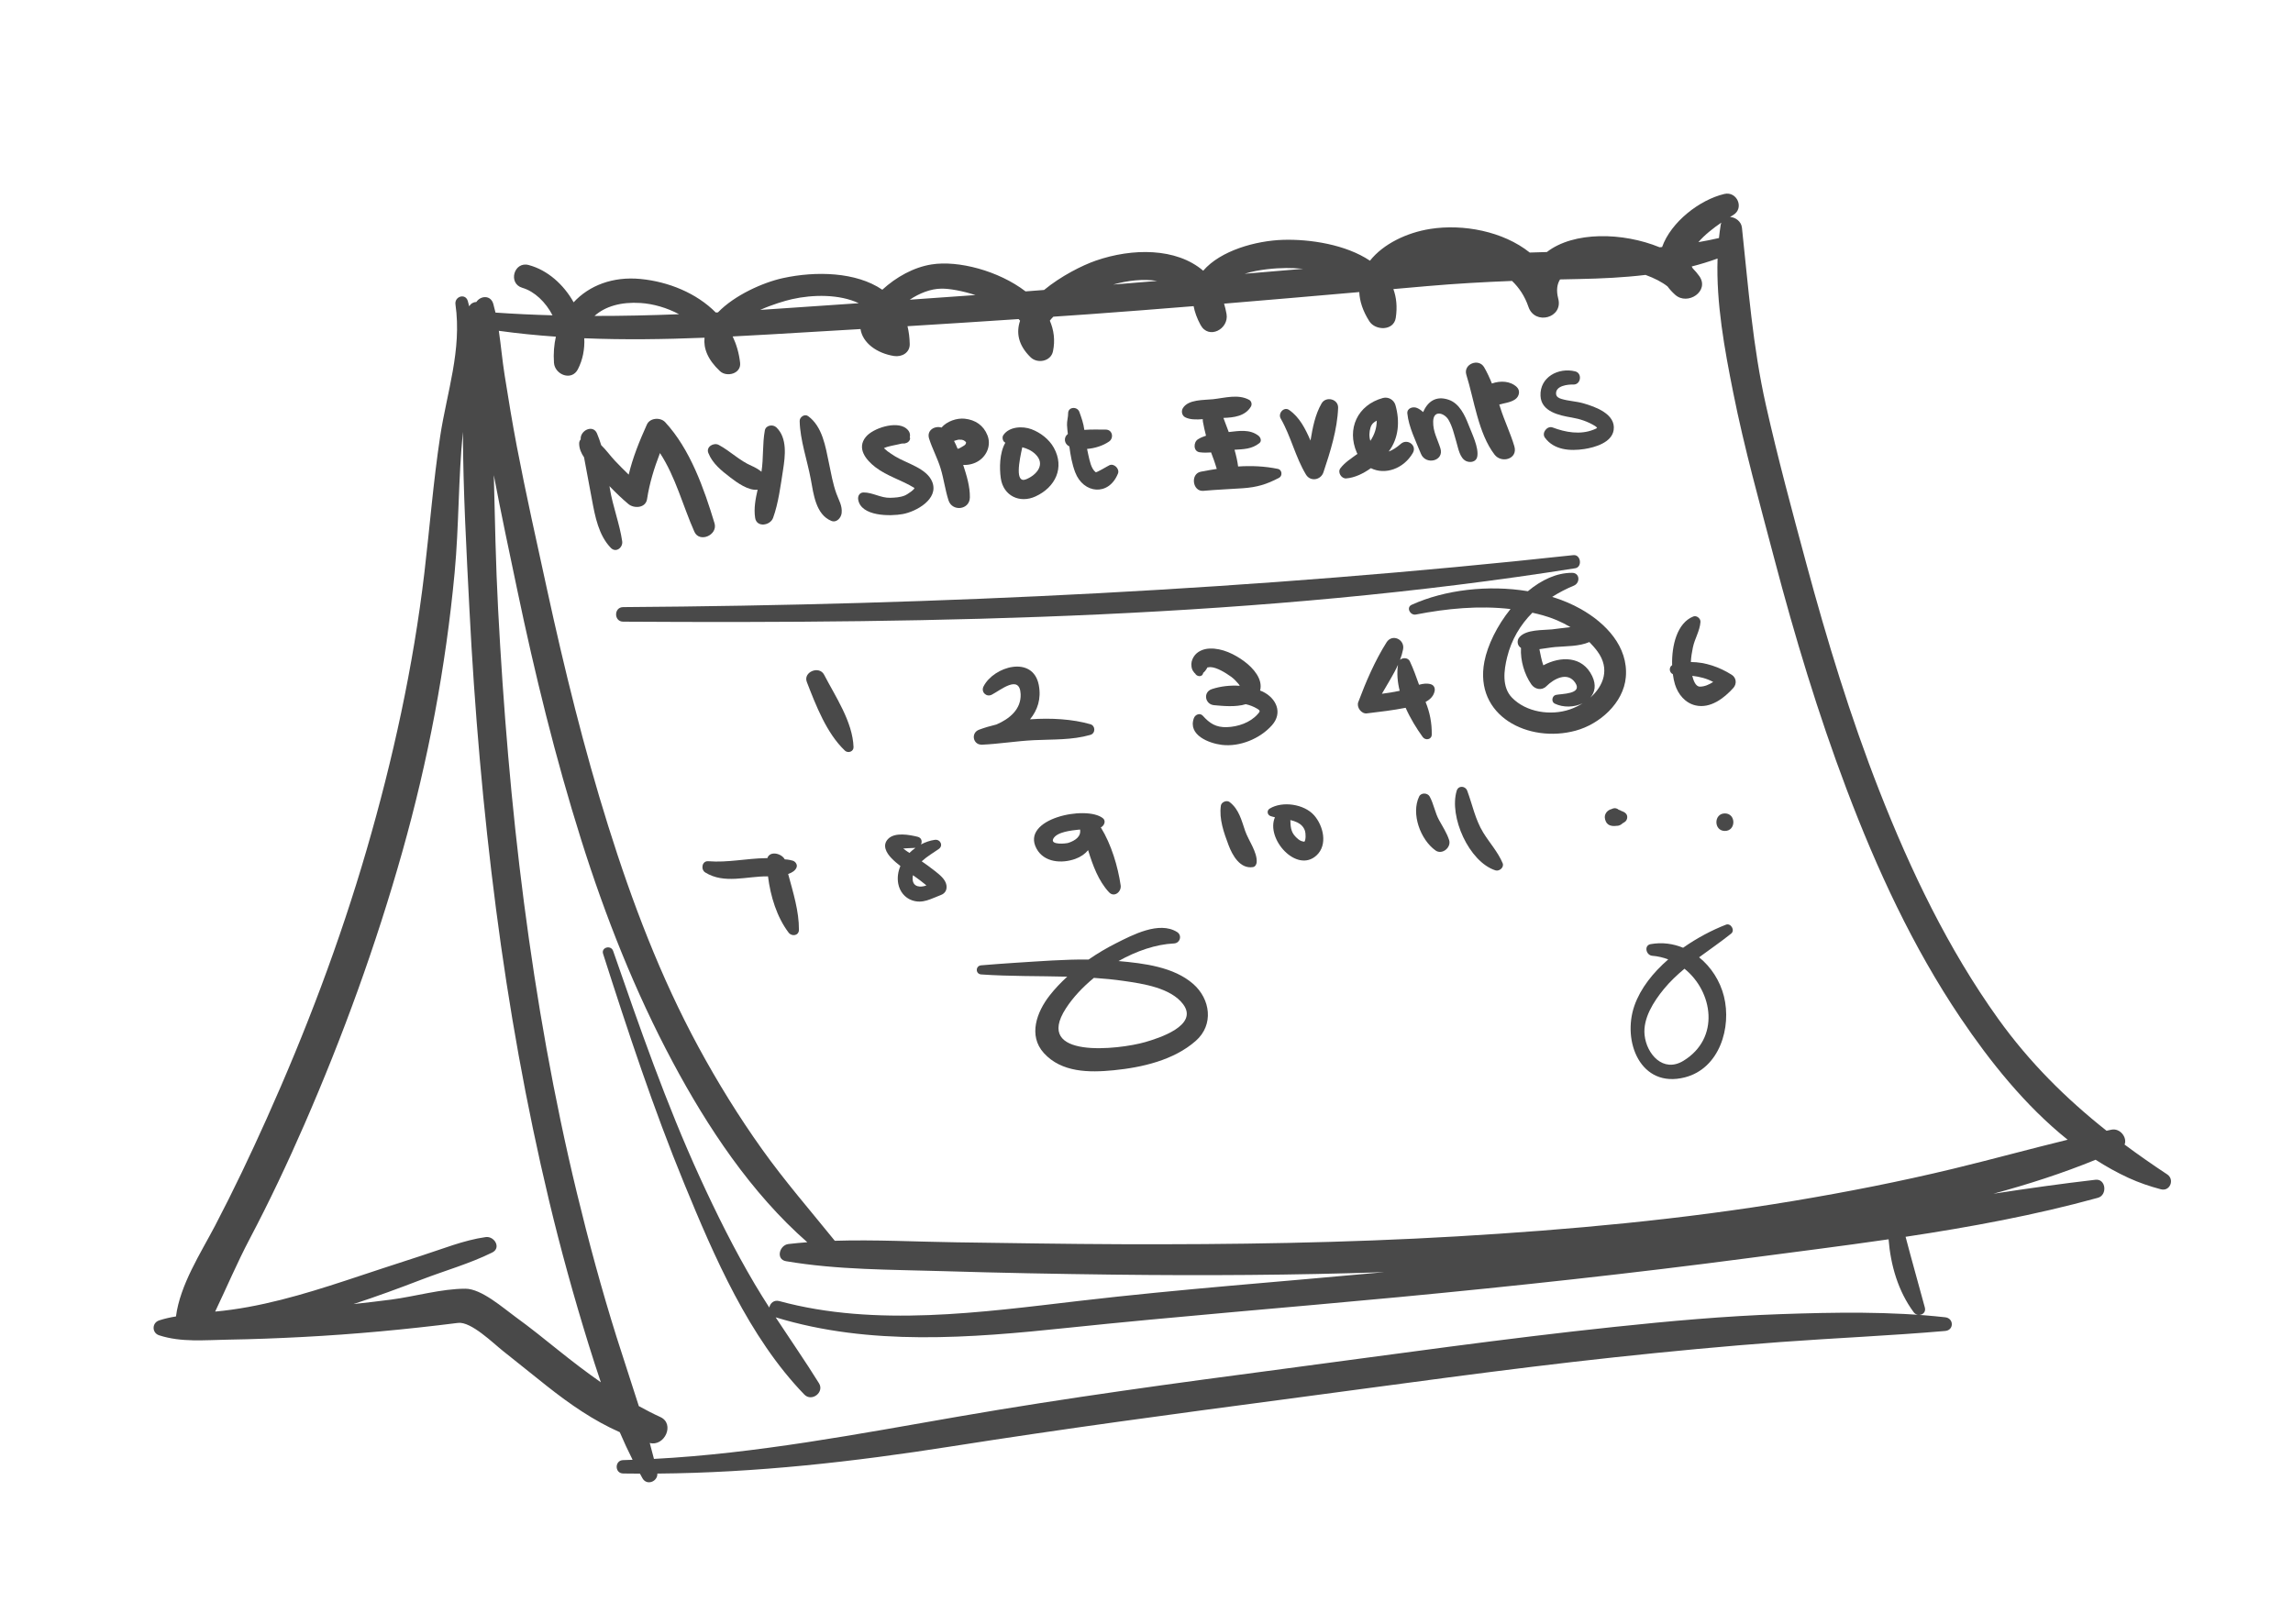 <?xml version="1.0" encoding="utf-8"?>
<!-- Generator: Adobe Illustrator 16.0.0, SVG Export Plug-In . SVG Version: 6.00 Build 0)  -->
<!DOCTYPE svg PUBLIC "-//W3C//DTD SVG 1.1//EN" "http://www.w3.org/Graphics/SVG/1.1/DTD/svg11.dtd">
<svg version="1.1" id="Layer_1" xmlns="http://www.w3.org/2000/svg" xmlns:xlink="http://www.w3.org/1999/xlink" x="0px" y="0px"
	 width="610.5px" height="432.5px" viewBox="0 0 610.5 432.5" enable-background="new 0 0 610.5 432.5" xml:space="preserve">
<path fill="#494949" d="M577.003,312.741c-3.896-2.569-7.675-5.207-11.34-7.935c0.75-1.847-1.163-4.459-3.521-3.964
	c-0.429,0.091-0.854,0.189-1.281,0.281c-10.837-8.59-20.536-18.211-28.87-29.838c-13.318-18.58-23.313-39.47-31.626-60.693
	c-7.739-19.754-13.938-40.086-19.46-60.559c-3.77-13.974-7.55-27.971-10.729-42.092c-3.541-15.726-4.674-31.375-6.396-47.327
	c-0.178-1.642-1.728-2.759-3.166-2.837c0.303-0.187,0.585-0.358,0.841-0.512c3.034-1.82,1.009-6.411-2.366-5.612
	c-6.622,1.568-14.204,7.482-16.565,14.134c-0.221,0.022-0.44,0.041-0.66,0.062c-9.824-4.021-22.886-4.27-30.021,1.269
	c-1.519,0.042-3.035,0.087-4.553,0.136c-7.126-5.685-17.752-7.658-26.46-6.295c-6.299,0.985-12.569,4.011-16.083,8.469
	c-6.431-4.318-15.97-5.773-23.12-5.558c-7.272,0.22-16.687,2.862-21.282,8.224c-7.172-6.141-18.86-6.054-28.582-2.689
	c-3.618,1.253-9.294,4.111-13.785,7.815c-1.644,0.125-3.284,0.256-4.929,0.379c-7.193-5.504-17.922-8.308-25.021-7.179
	c-4.793,0.762-9.42,3.353-13.119,6.736c-6.981-4.766-17.699-5.001-26.434-3.101c-5.288,1.151-12.881,4.527-17.327,9.138
	c-0.193,0.01-0.388,0.021-0.581,0.03c-5.127-5.169-12.585-8.212-20.034-8.931c-7.354-0.709-13.652,1.719-17.808,6.217
	c-2.663-4.76-6.968-8.603-11.98-9.932c-3.933-1.042-5.566,4.938-1.674,6.072c3.26,0.95,6.24,3.848,8.034,7.323
	c-5.067-0.141-10.13-0.374-15.183-0.726c-0.175-0.772-0.366-1.541-0.583-2.304c-0.688-2.444-3.404-2.206-4.508-0.528
	c-0.755,0.026-1.5,0.412-1.907,1.171c-0.118-0.476-0.232-0.952-0.375-1.425c-0.649-2.162-3.586-1.21-3.284,0.905
	c1.736,12.176-2.286,23.363-4.079,35.179c-1.818,11.98-2.769,24.178-4.189,36.217c-2.95,24.992-8.356,49.654-15.377,73.809
	c-7.119,24.493-16.2,48.41-26.64,71.671c-4.323,9.63-8.803,19.066-13.696,28.425c-3.83,7.323-9.341,15.75-10.434,24.209
	c-1.522,0.24-3.023,0.575-4.488,1.058c-1.952,0.645-1.962,3.323,0,3.964c5.897,1.921,12.19,1.256,18.327,1.158
	c6.589-0.104,13.175-0.361,19.756-0.703c13.87-0.719,27.71-2.021,41.488-3.756c3.479-0.438,9.352,5.397,12.01,7.496
	c3.916,3.091,7.779,6.247,11.693,9.339c6.172,4.874,12.384,9.175,19.371,12.27c1.063,2.484,2.202,4.936,3.418,7.351
	c-0.839,0.026-1.678,0.064-2.517,0.083c-2.295,0.052-2.298,3.525,0,3.563c1.491,0.022,2.979,0.031,4.466,0.038
	c0.232,0.418,0.454,0.842,0.692,1.257c1.169,2.037,4.074,0.826,3.948-1.271c26.343-0.219,52.184-3.133,78.296-7.241
	c29.496-4.643,59.017-8.612,88.613-12.526c29.294-3.873,58.551-8.041,87.934-11.2c14.688-1.579,29.418-2.977,44.151-4.064
	c14.608-1.078,29.315-1.689,43.898-2.952c2.365-0.205,2.319-3.382,0-3.642c-14.375-1.606-29.454-1.336-43.898-0.836
	c-14.758,0.511-29.474,1.843-44.151,3.392c-29.385,3.098-58.645,7.283-87.934,11.154c-29.038,3.838-57.918,7.729-86.785,12.739
	c-26.709,4.636-53.865,9.844-81.027,11.268c-0.358-1.419-0.73-2.832-1.118-4.241c3.979,1.01,6.755-5.119,2.818-6.912
	c-1.949-0.888-3.851-1.875-5.727-2.909c-1.939-6.171-4.017-12.303-5.953-18.472c-3.959-12.617-7.414-25.39-10.526-38.239
	c-6.186-25.529-10.729-51.455-14.117-77.497c-3.371-25.904-5.5-51.962-6.872-78.044c-0.624-11.864-0.849-23.771-1.142-35.669
	c1.931,10.22,4.107,20.394,6.24,30.572c4.704,22.449,10.149,44.711,17.041,66.601c6.404,20.34,14.286,40.276,24.334,59.102
	c9.205,17.248,20.904,34.929,35.848,48.008c-1.681,0.129-3.357,0.283-5.031,0.479c-2.38,0.277-3.43,4.096-0.619,4.573
	c13.771,2.339,27.863,2.224,41.792,2.646c15.112,0.46,30.229,0.748,45.348,0.929c24.05,0.287,48.106,0.153,72.145-0.66
	c-27.064,2.511-54.178,4.5-81.176,7.648c-25.992,3.033-54.237,7.04-79.9,0.06c-1.458-0.396-2.453,0.582-2.676,1.717
	c-1.314-2.047-2.605-4.11-3.848-6.208c-5.44-9.194-10.21-18.778-14.65-28.489c-8.952-19.571-16.027-39.941-23.073-60.258
	c-0.582-1.678-3.231-0.979-2.682,0.74c6.604,20.628,13.389,41.213,21.623,61.26c7.943,19.342,17.221,40.896,31.961,56.127
	c1.958,2.023,5.399-0.6,3.901-3.011c-3.698-5.952-7.695-11.701-11.539-17.557c25.156,7.692,51.823,5.514,77.583,2.813
	c29.385-3.08,58.83-5.4,88.243-8.188c31.157-2.953,62.276-6.324,93.307-10.416c12.3-1.622,24.75-3.182,37.182-4.987
	c0.542,6.891,2.532,13.804,6.678,19.409c1.049,1.417,3.479,0.637,2.971-1.252c-1.69-6.28-3.478-12.53-5.123-18.825
	c17.3-2.608,34.521-5.779,51.207-10.386c2.582-0.714,2.152-5.128-0.65-4.804c-9.079,1.049-18.136,2.333-27.184,3.722
	c9.291-2.51,18.425-5.453,27.22-9.047c2.823,1.805,5.739,3.44,8.772,4.831c2.79,1.279,5.647,2.253,8.613,3.034
	C577.776,317.354,579.032,314.078,577.003,312.741z M132.061,242.046c3.392,26.135,8.007,52.103,14.133,77.735
	c3.073,12.861,6.601,25.612,10.516,38.242c1.045,3.371,2.124,6.739,3.263,10.088c-3.851-2.686-7.579-5.546-11.211-8.457
	c-3.799-3.046-7.577-6.1-11.521-8.957c-3.313-2.401-9.054-7.507-13.333-7.507c-6.395,0-13.4,2.07-19.756,2.898
	c-3.338,0.437-6.682,0.827-10.028,1.189c6.091-1.994,12.092-4.196,18.076-6.501c6.212-2.393,12.884-4.264,18.844-7.221
	c2.495-1.237,0.573-4.434-1.733-4.112c-5.819,0.81-11.631,3.208-17.215,4.991c-6.727,2.147-13.411,4.406-20.119,6.607
	c-11.198,3.678-22.873,7.164-34.693,8.242c3.074-6.438,5.866-13.039,9.204-19.376c5.262-9.99,10.037-20.104,14.55-30.454
	c10.278-23.569,19.064-47.781,26.052-72.529c6.897-24.426,11.591-49.198,13.958-74.464c1.167-12.447,0.958-25.021,2.199-37.451
	c0.055,15.751,0.939,31.546,1.734,47.183C126.336,188.89,128.62,215.539,132.061,242.046z M458.277,59.297
	c-0.06,0.17-0.109,0.353-0.144,0.555c-0.19,1.173-0.339,2.355-0.466,3.539c-1.816,0.421-3.646,0.774-5.481,1.096
	C453.853,62.535,456.198,60.718,458.277,59.297z M342.438,71.373c1.174-0.008,2.761,0.048,4.544,0.212
	c-5.199,0.44-10.398,0.884-15.599,1.318C335.124,71.732,339.644,71.393,342.438,71.373z M308.093,74.814
	c-3.903,0.319-7.807,0.646-11.711,0.961C300.276,74.689,304.407,74.22,308.093,74.814z M250.67,76.867
	c2.139-0.02,5.521,0.58,9.04,1.709c-5.832,0.418-11.665,0.833-17.499,1.235C244.763,78.118,247.72,76.893,250.67,76.867z
	 M210.841,79.675c5.557-1.26,12.634-1.366,17.799,1.069c-7.311,0.498-14.621,0.993-21.931,1.494
	c-1.436,0.099-2.874,0.194-4.312,0.288C205.643,81.084,209.007,80.091,210.841,79.675z M170.532,80.687
	c3.385,0.218,7.016,1.26,10.264,2.992c-7.499,0.297-15.006,0.467-22.509,0.456C161.154,81.563,165.384,80.356,170.532,80.687z
	 M520.061,311.236c-14.091,3.403-28.323,6.196-42.618,8.586c-29.627,4.952-59.563,7.674-89.535,9.432
	c-29.849,1.75-59.762,2.19-89.656,2.084c-14.521-0.052-29.042-0.301-43.563-0.503c-10.758-0.148-21.632-0.745-32.43-0.412
	c-6.539-8.098-13.303-15.868-19.362-24.368c-6.214-8.715-11.855-17.851-16.953-27.259c-10.104-18.649-17.652-38.56-23.99-58.766
	c-6.499-20.719-11.694-41.876-16.313-63.083c-2.762-12.674-5.607-25.328-8.042-38.07c-1.206-6.311-2.243-12.654-3.25-19
	c-0.618-3.894-0.96-7.863-1.541-11.78c5.051,0.702,10.115,1.202,15.189,1.557c-0.49,2.168-0.677,4.5-0.506,6.962
	c0.219,3.158,4.699,4.956,6.364,1.724c1.319-2.563,1.838-5.401,1.704-8.259c10.648,0.44,21.333,0.28,32.019-0.148
	c-0.307,2.804,0.813,5.814,4.108,8.905c1.807,1.695,5.685,0.68,5.362-2.221c-0.283-2.548-0.97-4.891-1.979-7.023
	c3.271-0.164,6.544-0.344,9.813-0.534c8.074-0.469,16.148-0.946,24.223-1.43c0.564,3.716,4.381,6.461,8.922,7.174
	c2.051,0.322,4.229-0.851,4.184-3.187c-0.035-1.722-0.241-3.301-0.597-4.75c9.864-0.607,19.727-1.234,29.586-1.895
	c0.135,0.143,0.268,0.287,0.393,0.433c-1.074,3.156-0.527,6.487,2.79,9.735c1.82,1.781,5.401,1.124,5.964-1.574
	c0.614-2.943,0.24-5.68-0.838-8.173c0.271-0.354,0.588-0.708,0.942-1.059c3.243-0.225,6.488-0.439,9.731-0.672
	c9.208-0.662,18.41-1.386,27.611-2.133c0.293,1.559,0.881,3.221,1.842,5c2.168,4.012,7.626,1.091,6.922-2.917
	c-0.17-0.968-0.396-1.88-0.656-2.751c12.002-0.998,24.001-2.03,35.998-3.083c0.104,2.418,0.929,5.024,2.687,7.782
	c1.605,2.518,6.491,2.608,7.028-0.919c0.443-2.91,0.168-5.446-0.636-7.659c3.027-0.266,6.057-0.532,9.085-0.797
	c7.521-0.657,15.009-1.079,22.508-1.373c1.88,1.794,3.398,4.051,4.368,6.9c1.692,4.982,9.29,2.988,7.934-2.188
	c-0.561-2.139-0.329-3.82,0.479-5.111c1.69-0.04,3.386-0.077,5.082-0.11c5.915-0.118,11.838-0.39,17.688-1.093
	c2.371,0.869,4.419,1.922,5.848,3.066c0.564,0.762,1.232,1.511,2.045,2.235c3.301,2.949,9.221-0.966,6.427-4.959
	c-0.508-0.727-1.101-1.42-1.755-2.084c-0.109-0.167-0.205-0.334-0.287-0.503c2.32-0.595,4.62-1.293,6.891-2.12
	c-0.394,11.92,1.864,24.149,4.154,35.636c2.974,14.913,7.08,29.594,10.947,44.292c5.458,20.747,11.66,41.313,19.246,61.387
	c8.016,21.202,17.623,42.042,30.318,60.876c7.835,11.623,17.266,23.443,28.542,32.479
	C540.331,305.995,530.22,308.781,520.061,311.236z"/>
<path fill="#494949" d="M418.907,147.834c-83.999,9.127-168.527,13.278-253,13.844c-2.499,0.018-2.499,3.86,0,3.875
	c84.602,0.521,169.76-0.978,253.474-14.22C421.357,151.021,420.898,147.618,418.907,147.834z"/>
<path fill="#494949" d="M219.413,179.68c-1.297-2.505-5.638-0.737-4.598,1.938c2.397,6.171,5.25,13.652,10.142,18.281
	c0.819,0.774,2.337,0.262,2.294-0.95C227.014,192.201,222.434,185.513,219.413,179.68z"/>
<path fill="#494949" d="M290.299,192.861c-4.663-1.342-10.422-1.719-16.064-1.302c1.997-2.425,3.04-5.468,2.335-9.132
	c-1.541-8.009-11.981-5.005-14.712,0.38c-0.738,1.453,0.737,2.939,2.194,2.194c2.313-1.184,7.452-5.548,7.687-0.161
	c0.174,4.021-2.951,6.6-6.435,8.092c-1.622,0.392-3.175,0.85-4.605,1.379c-2.282,0.845-1.636,3.948,0.54,3.989
	c0.002,0.01,0.003,0.019,0.004,0.027c4.709-0.199,9.366-0.992,14.083-1.217c5.039-0.241,10.084,0.003,14.975-1.407
	C291.706,195.298,291.707,193.266,290.299,192.861z"/>
<path fill="#494949" d="M336.195,184.182c-0.225-0.109-0.466-0.191-0.698-0.289c0.807-3.053-1.837-5.98-4.135-7.708
	c-2.606-1.958-5.975-3.608-9.313-3.472c-1.642,0.067-3.335,0.745-4.229,2.189c-0.513,0.827-0.734,1.689-0.583,2.652
	c0.055,0.344,0.121,0.667,0.302,0.977c0.14,0.236,0.752,1.081,0.606,0.719c0.38,0.945,1.926,1.21,2.188,0
	c0.005-0.022,0.007-0.038,0.011-0.058c0.072-0.059,0.167-0.141,0.289-0.262c0.354-0.355,0.649-0.847,0.912-1.29
	c-0.137,0.229,0.151-0.009,0.785,0.02c1.65,0.071,3.917,1.46,5.412,2.533c0.756,0.542,1.423,1.247,2.02,1.956
	c0.134,0.16,0.235,0.332,0.314,0.485c-2.536-0.181-5.123,0.119-7.418,0.875c-2.415,0.798-1.854,4.07,0.58,4.286
	c2.319,0.206,5.748,0.567,8.438-0.265c1.091,0.245,2.105,0.638,3.063,1.215c0.898,0.541,0.742,0.722,0.112,1.438
	c-2.008,2.28-5.274,3.363-8.212,3.461c-2.884,0.095-4.576-1.003-6.396-3.035c-0.771-0.859-2.033-0.31-2.377,0.627
	c-1.672,4.547,4.075,6.723,7.446,7.13c4.787,0.578,10.177-1.657,13.342-5.23C341.603,189.815,339.793,185.924,336.195,184.182z"/>
<path fill="#494949" d="M381.97,184c0.149-0.787-0.209-1.543-1.012-1.781c-1.033-0.306-2.091-0.16-3.144,0.135
	c-0.753-2.113-1.498-4.229-2.455-6.254c-0.465-0.982-1.851-1.036-2.603-0.393c0.34-0.903,0.623-1.827,0.809-2.785
	c0.51-2.651-2.903-4.25-4.407-1.857c-3.11,4.944-5.488,10.47-7.529,15.923c-0.5,1.336,0.816,3.166,2.277,2.99
	c3.461-0.417,6.917-0.814,10.339-1.489c1.259,2.841,2.904,5.512,4.546,7.779c0.728,1.003,2.386,0.714,2.407-0.652
	c0.047-3.024-0.499-5.895-1.646-8.688C380.761,186.282,381.711,185.365,381.97,184z M367.923,184.755
	c1.44-2.556,3.093-5.052,4.285-7.712c-0.339,2.267-0.128,4.608,0.455,6.92C371.102,184.309,369.515,184.548,367.923,184.755z"/>
<path fill="#494949" d="M420.912,162.203c-2.354-1.332-4.932-2.411-7.649-3.253c1.813-1.157,3.748-2.158,5.772-2.995
	c1.716-0.71,1.637-3.395-0.461-3.407c-4.157-0.023-8.226,1.929-11.785,4.896c-10.51-1.74-22.092-0.403-30.933,3.611
	c-1.555,0.705-0.389,2.887,1.096,2.599c8.313-1.617,16.836-2.431,25.215-1.466c-3.557,4.413-6.115,9.623-6.96,14.019
	c-2.782,14.493,11.746,21.768,24.291,18.375c6.402-1.73,12.775-7.365,13.369-14.272C433.564,172.188,427.517,165.94,420.912,162.203
	z M417.94,188.931c-5.051,1.724-11.581,0.77-15.377-3.138c-2.754-2.835-2.146-7.295-1.306-10.739
	c1.155-4.729,3.547-8.68,6.73-11.886c0.938,0.209,1.873,0.435,2.804,0.696c2.604,0.732,5.075,1.786,7.344,3.148
	c-1.706,0.155-3.405,0.438-4.943,0.596c-2.507,0.255-6.731-0.021-8.604,2.021c-0.832,0.907-0.636,2.319,0.368,2.917
	c-0.185,3.382,0.912,7.04,2.746,9.689c0.926,1.337,2.778,1.748,4.009,0.517c1.979-1.979,5.646-3.999,7.696-0.921
	c2.038,3.056-3.683,2.894-5.171,3.229c-1.03,0.231-1.285,1.836-0.302,2.313c2.292,1.113,5.219,0.992,7.424-0.075
	C420.279,187.976,419.118,188.529,417.94,188.931z M423.415,185.773c1.218-1.4,1.628-3.36,0.495-5.73
	c-2.604-5.452-8.485-5.313-13.009-2.866c-0.492-1.402-0.744-2.844-1.041-4.301c1.482-0.18,2.967-0.469,4.267-0.578
	c2.821-0.237,6.3-0.133,9.038-1.32c0.77,0.787,1.504,1.612,2.168,2.52C428.707,178.104,426.936,182.67,423.415,185.773z"/>
<path fill="#494949" d="M461.037,179.683c-3.274-2.059-7.03-3.37-10.854-3.381c0.058-1.315,0.276-2.635,0.539-3.893
	c0.486-2.335,1.854-4.402,2.019-6.793c0.063-0.909-1.02-1.793-1.898-1.446c-4.336,1.707-5.794,7.789-5.646,12.966
	c-0.929,0.573-0.772,1.978,0.19,2.398c0.135,1.007,0.324,1.945,0.574,2.743c0.827,2.646,2.734,4.964,5.521,5.585
	c3.923,0.874,7.56-1.941,10.007-4.663C462.472,182.107,462.304,180.478,461.037,179.683z M452.593,182.853
	c-1.191-0.002-1.754-1.749-2.034-2.878c1.958,0.238,3.853,0.687,5.573,1.635C455.026,182.311,453.839,182.855,452.593,182.853z"/>
<path fill="#494949" d="M209.842,232.745c1.07-0.361,1.916-0.911,2.239-1.748c0.294-0.761-0.317-1.584-1.021-1.8
	c-0.116-0.036-0.232-0.057-0.349-0.077c-0.079-0.024-0.165-0.051-0.27-0.08c-0.461-0.127-1.004-0.146-1.504-0.189
	c-0.855-1.592-3.952-2.374-4.645-0.316c-0.129,0-0.257-0.011-0.387-0.009c-5.132,0.072-10.138,1.24-15.333,0.82
	c-1.674-0.136-2.075,2.196-0.811,2.988c5.061,3.17,11.092,0.974,16.617,1.046c0.032,0,0.065,0,0.099,0
	c0.663,5.315,2.346,10.822,5.487,14.98c0.837,1.106,2.736,0.843,2.747-0.744C212.748,242.651,211.16,237.637,209.842,232.745z"/>
<path fill="#494949" d="M251.981,235.711c-0.255-1.587-1.898-2.832-3.076-3.769c-1.133-0.901-2.313-1.745-3.503-2.574
	c1.428-1.3,3.206-2.353,4.517-3.26c1.316-0.911,0.453-2.661-1.035-2.456c-1.241,0.171-2.496,0.604-3.681,1.229
	c0.386-0.769,0.186-1.785-0.896-2.046c-2.146-0.516-6.041-1.296-7.854,0.575c-1.646,1.698-0.445,3.746,0.91,5.147
	c0.726,0.751,1.533,1.427,2.365,2.075c-0.63,1.484-0.883,3.103-0.563,4.758c0.383,1.986,1.716,3.695,3.654,4.367
	c2.884,1,5.059-0.44,7.661-1.402C251.673,237.916,252.179,236.95,251.981,235.711z M240.482,225.969
	c1.071-0.119,2.202-0.098,3.254-0.178c-0.57,0.406-1.108,0.859-1.604,1.354C241.564,226.772,240.982,226.374,240.482,225.969z
	 M242.99,234.208c-0.026-0.396,0.009-0.771,0.076-1.138c0.109,0.078,0.224,0.157,0.333,0.235c0.994,0.709,1.982,1.425,2.921,2.208
	c0.109,0.092,0.219,0.189,0.327,0.292C245.03,236.387,243.126,236.231,242.99,234.208z"/>
<path fill="#494949" d="M298.372,235.787c-0.726-4.98-2.479-10.935-5.287-15.447c0.886-0.401,1.469-1.723,0.551-2.45
	c-4.438-3.52-22.019,0.121-17.655,8.126c2.01,3.688,6.721,4.002,10.303,2.713c1.472-0.529,2.598-1.334,3.418-2.328
	c1.263,4.092,2.746,8.168,5.556,11.201C296.658,239.116,298.617,237.469,298.372,235.787z M284.456,224.458
	c-0.658,0.217-4.868,0.617-4.044-1.059c0.931-1.894,4.958-2.25,6.73-2.452c0.14-0.016,0.279-0.023,0.421-0.034
	C287.872,222.762,286.29,223.852,284.456,224.458z"/>
<path fill="#494949" d="M331.509,221.256c-0.978-2.854-1.647-5.761-4.138-7.67c-0.756-0.579-2.182,0-2.317,0.943
	c-0.518,3.56,0.807,7.255,2.051,10.555c1.033,2.739,3.081,6.372,6.495,5.827c0.608-0.098,0.947-0.746,0.985-1.296
	C334.773,226.911,332.372,223.78,331.509,221.256z"/>
<path fill="#494949" d="M349.881,217.124c-2.651-3.015-8.469-3.873-11.854-1.776c-0.828,0.513-0.623,1.676,0.259,1.979
	c0.38,0.131,0.77,0.229,1.16,0.317c-2.519,5.743,5.806,15.031,11.078,10.145C353.577,224.958,352.316,219.892,349.881,217.124z
	 M347.292,224.142c-0.01,0.012-0.209,0.013-0.709-0.137c-0.683-0.201-1.252-0.775-1.729-1.271c-1.189-1.23-1.274-2.781-1.302-4.354
	c0.638,0.152,1.263,0.349,1.859,0.64c0.98,0.478,1.729,1.242,2.046,2.292C347.634,221.899,347.732,223.616,347.292,224.142z"/>
<path fill="#494949" d="M385.82,223.699c-0.614-1.881-1.729-3.582-2.679-5.311c-1.092-1.987-1.405-4.265-2.493-6.262
	c-0.556-1.02-2.284-1.105-2.814,0c-2.2,4.588,0.355,11.498,4.366,14.354C383.97,227.741,386.461,225.665,385.82,223.699z"/>
<path fill="#494949" d="M400.071,229.87c-1.254-2.994-3.484-5.409-5.174-8.164c-2.132-3.475-2.859-7.384-4.26-11.141
	c-0.49-1.314-2.354-1.441-2.794,0c-2.104,6.897,3.269,18.961,10.316,21.215C399.195,232.11,400.532,230.973,400.071,229.87z"/>
<g>
	<path fill="#494949" d="M432.101,216.116c-0.144-0.059-0.288-0.111-0.434-0.165c-0.207-0.143-0.443-0.243-0.688-0.306
		c-0.414-0.356-0.971-0.537-1.525-0.344c-0.225,0.079-0.438,0.17-0.657,0.267c-0.063,0.026-0.122,0.042-0.161,0.048
		c-0.443,0.181-0.836,0.529-1.07,0.932c-0.434,0.739-0.349,1.518,0,2.261c0.589,1.257,2.011,1.247,3.148,1.091
		c0.1-0.015,0.197-0.033,0.295-0.051c0.369-0.104,0.689-0.291,0.962-0.562c0.008-0.008,0.012-0.013,0.018-0.021
		c0.161-0.102,0.321-0.205,0.487-0.297c0.479-0.267,0.772-0.809,0.772-1.35C433.247,216.86,432.755,216.387,432.101,216.116z"/>
	<path fill="#494949" d="M428.636,215.616c0.088-0.036,0.175-0.076,0.267-0.097C428.573,215.594,428.554,215.627,428.636,215.616z"
		/>
</g>
<path fill="#494949" d="M459.241,216.616c-3.01,0-3.01,4.667,0,4.667S462.251,216.616,459.241,216.616z"/>
<path fill="#494949" d="M317.691,262.034c-5.192-4.558-13.179-5.502-19.888-6.102c4.775-2.687,9.968-4.465,14.771-4.688
	c1.623-0.075,2.221-2.158,0.823-3.037c-4.775-3.005-11.924,0.8-16.311,3.012c-2.454,1.238-4.903,2.681-7.248,4.306
	c-6.494-0.063-12.957,0.464-19.467,0.865c-3.049,0.188-6.087,0.436-9.132,0.679c-1.558,0.125-1.568,2.317,0,2.428
	c7.628,0.531,15.269,0.394,22.901,0.596c-1.711,1.576-3.309,3.249-4.701,5.036c-3.385,4.341-5.75,10.626-1.529,15.294
	c4.722,5.225,12.118,5.232,18.587,4.594c7.581-0.749,16.02-2.676,21.877-7.834C323.238,272.899,322.261,266.044,317.691,262.034z
	 M304.884,277.52c-7.046,2.023-29.896,4.572-21.071-9.021c1.855-2.858,4.438-5.628,7.435-8.087c2.673,0.181,5.343,0.438,8.011,0.824
	c5.005,0.726,12.471,1.812,15.752,6.202C319.224,273.079,308.525,276.473,304.884,277.52z"/>
<path fill="#494949" d="M459.529,246.245c-3.698,1.438-7.697,3.535-11.411,6.146c-2.648-1.093-5.583-1.504-8.631-0.965
	c-1.86,0.329-1.244,2.97,0.42,3.101c1.499,0.118,2.918,0.46,4.25,0.966c-4.036,3.517-7.366,7.68-8.988,12.285
	c-3.355,9.525,1.609,22.15,13.411,19.129c9.271-2.373,12.478-13.336,10.408-21.583c-1.037-4.135-3.425-7.815-6.61-10.39
	c2.849-2.102,5.775-4.105,8.535-6.313C462.009,247.745,460.83,245.74,459.529,246.245z M448.206,282.493
	c-5.393,3.299-9.82-1.79-10.346-6.877c-0.46-4.455,2.438-8.927,5.112-12.199c1.656-2.025,3.534-3.791,5.512-5.438
	C456.056,264.048,458.052,276.472,448.206,282.493z"/>
<path fill="#494949" d="M190.235,139.336c-2.791-9.229-6.484-19.733-13.138-26.911c-1.261-1.359-4.053-1.177-4.864,0.627
	c-1.97,4.375-3.753,8.747-4.844,13.34c-1.248-1.193-2.457-2.426-3.653-3.681c-1.17-1.227-2.325-2.864-3.669-4.162
	c-0.322-1.055-0.685-2.099-1.122-3.125c-1.072-2.512-4.558-0.761-4.335,1.584c-0.256,0.275-0.415,0.646-0.411,1.107
	c0.012,1.379,0.546,2.577,1.301,3.68c0.717,3.763,1.413,7.529,2.111,11.302c0.824,4.446,1.773,9.457,5.014,12.8
	c1.384,1.428,3.275-0.099,3.029-1.765c-0.694-4.714-2.503-9.273-3.281-14.027c-0.036-0.216-0.069-0.434-0.104-0.65
	c1.598,1.67,3.257,3.279,5.031,4.766c1.512,1.265,4.605,1.112,4.978-1.314c0.645-4.214,1.896-8.29,3.438-12.254
	c4.155,6.329,6.117,14.117,9.157,20.943C186.243,144.667,191.182,142.465,190.235,139.336z"/>
<path fill="#494949" d="M206.707,113.816c-0.925-0.888-2.812-0.604-3.073,0.811c-0.664,3.612-0.322,7.322-0.896,10.998
	c-0.831-0.687-1.854-1.233-2.604-1.556c-3.274-1.411-5.695-3.936-8.771-5.585c-1.323-0.71-3.428,0.484-2.777,2.135
	c1.125,2.854,3.534,4.743,5.906,6.566c1.585,1.218,4.766,3.563,7.221,3.222c-0.573,2.492-1.045,5.016-0.661,7.504
	c0.409,2.657,4.038,2.052,4.78,0c1.431-3.948,1.995-8.589,2.646-12.731C209.057,121.472,209.672,116.662,206.707,113.816z"/>
<path fill="#494949" d="M222.679,131.42c-0.94-2.613-1.42-5.417-1.985-8.129c-0.911-4.361-1.71-9.68-5.529-12.472
	c-0.934-0.683-2.278,0.239-2.257,1.295c0.101,5.066,2.031,10.489,2.957,15.49c0.732,3.96,1.337,9.417,5.464,11.108
	c1.43,0.587,2.629-0.852,2.756-2.099C224.284,134.648,223.34,133.255,222.679,131.42z"/>
<path fill="#494949" d="M248.217,128.358c-1.43-3.665-6.823-4.945-9.898-6.829c-0.704-0.432-1.385-0.896-2.056-1.378
	c-0.287-0.23-0.565-0.472-0.834-0.724c-0.037-0.033-0.055-0.053-0.086-0.083c1.104-0.545,2.923-0.771,3.793-1.003
	c0.328-0.062,0.653-0.136,0.977-0.223c0.21-0.005,1.661-0.025,0.796-0.106c0.689,0.064,1.488-0.688,1.396-1.396
	c-0.027-0.035-0.056-0.069-0.083-0.104c0.234-1.056-0.18-1.843-1.006-2.47c-2.619-1.99-8.762-0.055-10.697,2.315
	c-2.493,3.05,0.056,6.129,2.548,8.051c3.146,2.426,7.026,3.441,10.354,5.515c0.344,0.215-1.719,1.718-2.598,2.063
	c-1.221,0.479-2.556,0.548-3.849,0.581c-2.471,0.062-4.646-1.443-7.066-1.424c-1.042,0.008-1.564,0.929-1.421,1.865
	c0.699,4.566,8.589,4.496,11.882,3.888C243.96,136.23,249.989,132.901,248.217,128.358z"/>
<path fill="#494949" d="M262.912,115.947c-1.047-2.677-3.22-4.136-6.038-4.442c-2.116-0.229-4.748,0.665-6.198,2.352
	c-1.802-0.544-4.013,0.708-3.308,2.946c0.858,2.723,2.248,5.229,3.08,7.986c0.84,2.779,1.2,5.696,2.087,8.453
	c0.996,3.091,5.636,2.56,5.688-0.77c0.045-2.921-0.871-5.886-1.777-8.659c0.086,0.001,0.176,0.002,0.26,0.003
	c1.372,0.021,2.759-0.348,3.907-1.108C262.818,121.247,263.905,118.486,262.912,115.947z M255.493,119.346
	c-0.042,0.021-0.061,0.032-0.087,0.046c-0.038,0.011-0.082,0.025-0.154,0.049c-0.094,0.032-0.19,0.054-0.288,0.079
	c-0.283-0.718-0.603-1.425-0.96-2.099c0.162-0.052,0.32-0.103,0.488-0.156c0.188-0.06,0.38-0.105,0.571-0.15
	c0.064-0.015,0.103-0.025,0.144-0.035c0.017-0.001,0.021,0,0.044-0.002c0.17-0.015,0.643,0.024,0.839,0.032
	c0.182,0.055,0.374,0.12,0.474,0.148c0.124,0.07,0.242,0.146,0.357,0.229c0.077,0.069,0.147,0.146,0.219,0.222
	c0.002,0.004,0.002,0.004,0.005,0.009c0.016,0.024,0.03,0.054,0.048,0.085c0.008,0.025,0.017,0.048,0.022,0.073
	c0,0.007,0.001,0.014,0.001,0.021c-0.027,0.09-0.066,0.2-0.107,0.307c-0.025,0.046-0.049,0.095-0.075,0.14
	c-0.083,0.09-0.173,0.172-0.264,0.253c-0.037,0.022-0.08,0.048-0.147,0.09C256.253,118.923,255.884,119.15,255.493,119.346z"/>
<path fill="#494949" d="M280.576,119.234c-1.255-2.262-3.555-4.027-5.947-4.927c-2.382-0.895-5.942-0.722-7.494,1.564
	c-0.409,0.605-0.178,1.715,0.528,2.017c0.002,0.001,0.005,0.002,0.007,0.003c-1.578,2.694-1.59,6.822-1.22,9.44
	c0.668,4.72,5.042,6.801,9.249,4.871C281.015,129.765,283.507,124.514,280.576,119.234z M273.227,127.625
	c-3.126,1.293-1.82-5.032-1.048-8.517c1.259,0.338,2.467,0.832,3.55,1.903C278.407,123.662,276.034,126.463,273.227,127.625z"/>
<path fill="#494949" d="M295.426,123.868c-0.413,0.172-3.488,2.059-3.712,1.883c-1.252-0.984-1.607-3.162-1.951-4.604
	c-0.127-0.53-0.237-1.064-0.339-1.6c2.116-0.166,4.228-0.851,5.847-1.957c1.354-0.926,0.923-3.186-0.862-3.184
	c-1.763,0.002-3.775-0.078-5.712,0.074c-0.235-1.775-0.731-3.125-1.316-4.771c-0.554-1.56-3.047-1.399-2.998,0.406
	c0.023,0.851-0.346,2.057-0.295,3.065c0.04,0.794,0.124,1.59,0.219,2.386c-1.174,0.885-1.029,2.63,0.402,3.321
	c0.304,2.336,0.714,4.677,1.549,6.877c2.176,5.731,8.948,6.464,11.399,0.332C298.14,124.885,296.649,123.358,295.426,123.868z"/>
<path fill="#494949" d="M340.251,124.87c-3.595-0.739-7.101-0.87-10.609-0.643c-0.172-1.387-0.522-2.923-0.957-4.456
	c2.437-0.162,4.572-0.148,6.617-1.761c0.709-0.558,0.318-1.549-0.256-1.988c-2.333-1.784-5.162-1.268-7.905-0.967
	c-0.584-1.61-1.117-2.962-1.412-3.765c2.801-0.089,5.793-0.463,7.316-3.011c0.36-0.603,0.153-1.462-0.473-1.803
	c-2.927-1.594-6.482-0.505-9.617-0.162c-2.438,0.267-6.624-0.009-8.046,2.424c-0.46,0.788-0.214,1.934,0.623,2.373
	c1.256,0.66,2.993,0.651,4.705,0.515c-0.011,0.235-0.003,0.478,0.043,0.737c0.215,1.209,0.501,2.438,0.816,3.664
	c-0.754,0.238-1.479,0.54-2.145,0.955c-1.237,0.77-1.283,3.221,0.451,3.456c1.01,0.137,2.026,0.125,3.044,0.047
	c0.236,0.671,0.477,1.34,0.734,1.986c0.208,0.522,0.459,1.42,0.783,2.4c-1.406,0.218-2.818,0.465-4.249,0.743
	c-2.856,0.556-2.224,5.361,0.689,5.095c3.493-0.318,7.001-0.446,10.5-0.689c3.771-0.264,6.31-1.021,9.652-2.788
	C341.518,126.724,341.342,125.094,340.251,124.87z"/>
<path fill="#494949" d="M351.87,107.425c-1.729,2.989-2.38,6.442-2.956,9.897c-1.369-3.129-2.864-6.166-5.671-8.136
	c-1.412-0.991-3.051,0.902-2.266,2.266c2.744,4.767,3.896,10.235,6.739,14.944c1.177,1.947,3.945,1.453,4.636-0.605
	c1.814-5.419,3.704-11.392,3.914-17.174C356.353,106.239,353.021,105.435,351.87,107.425z"/>
<path fill="#494949" d="M372.979,118.187c-1.066,0.93-2.178,1.691-3.259,2.057c2.727-3.539,3.011-8.147,1.813-12.352
	c-0.406-1.427-1.91-2.298-3.352-1.902c-6.772,1.861-9.675,8.24-6.948,14.537c0.054,0.124,0.121,0.226,0.178,0.345
	c-1.615,1.185-3.33,2.236-4.548,3.843c-0.805,1.063,0.278,2.782,1.543,2.688c2.236-0.167,4.537-1.272,6.584-2.727
	c3.76,1.879,8.713,0.179,11.161-4.041C377.349,118.574,374.668,116.715,372.979,118.187z M364.901,113.837
	c0.285-0.913,0.905-1.459,1.653-1.822c-0.017,1.956-0.577,3.709-1.699,5.382C364.476,116.25,364.545,114.975,364.901,113.837z"/>
<path fill="#494949" d="M391.018,113.192c-0.991-2.583-2.448-5.746-5.278-6.724c-3.486-1.204-5.648,0.542-6.842,3.273
	c-0.479-0.457-1.014-0.837-1.628-1.101c-1.052-0.45-2.71,0.034-2.57,1.475c0.343,3.549,2.282,7.418,3.611,10.716
	c1.262,3.133,6.251,1.961,5.192-1.432c-0.773-2.488-1.979-4.398-1.927-7.141c0.063-3.218,2.995-2.278,4.07-0.474
	c1.063,1.783,1.53,3.975,2.12,5.947c0.484,1.626,0.897,4.332,2.646,5.084c1.078,0.463,2.62,0.193,2.894-1.177
	C393.788,119.217,391.883,115.448,391.018,113.192z"/>
<path fill="#494949" d="M403.824,103.06c-1.71-1.611-4.314-1.736-6.611-0.934c-0.6-1.49-1.271-2.945-2.065-4.319
	c-1.46-2.522-5.628-0.843-4.74,1.999c2.086,6.676,3.188,15.639,7.514,21.264c1.86,2.417,6.265,1.167,5.266-2.219
	c-1.03-3.491-2.656-6.808-3.753-10.301c-0.085-0.272-0.173-0.546-0.26-0.819c1.436-0.428,2.953-0.51,4.229-1.385
	C404.475,105.609,404.864,104.039,403.824,103.06z"/>
<path fill="#494949" d="M421.586,107.41c-1.896-0.547-3.9-0.59-5.801-1.156c-0.734-0.219-1.44-0.553-1.491-1.383
	c-0.133-2.168,3.145-2.514,4.613-2.468c2.021,0.063,2.43-3.026,0.475-3.509c-4.423-1.093-9.444,1.499-9.229,6.519
	c0.184,4.239,5.031,5.221,8.343,5.782c2.181,0.37,4.234,1.061,6.132,2.22c0.391,0.238,0.526,0.442,0.594,0.538
	c-0.286,0.231-0.737,0.386-1.009,0.493c-3.493,1.383-7.417,0.689-10.816-0.603c-1.463-0.556-3.002,1.428-2.076,2.701
	c2.418,3.325,6.718,3.612,10.505,3.034c2.775-0.424,7.308-1.705,7.803-5.057C430.256,110.261,424.761,108.327,421.586,107.41z"/>
</svg>
